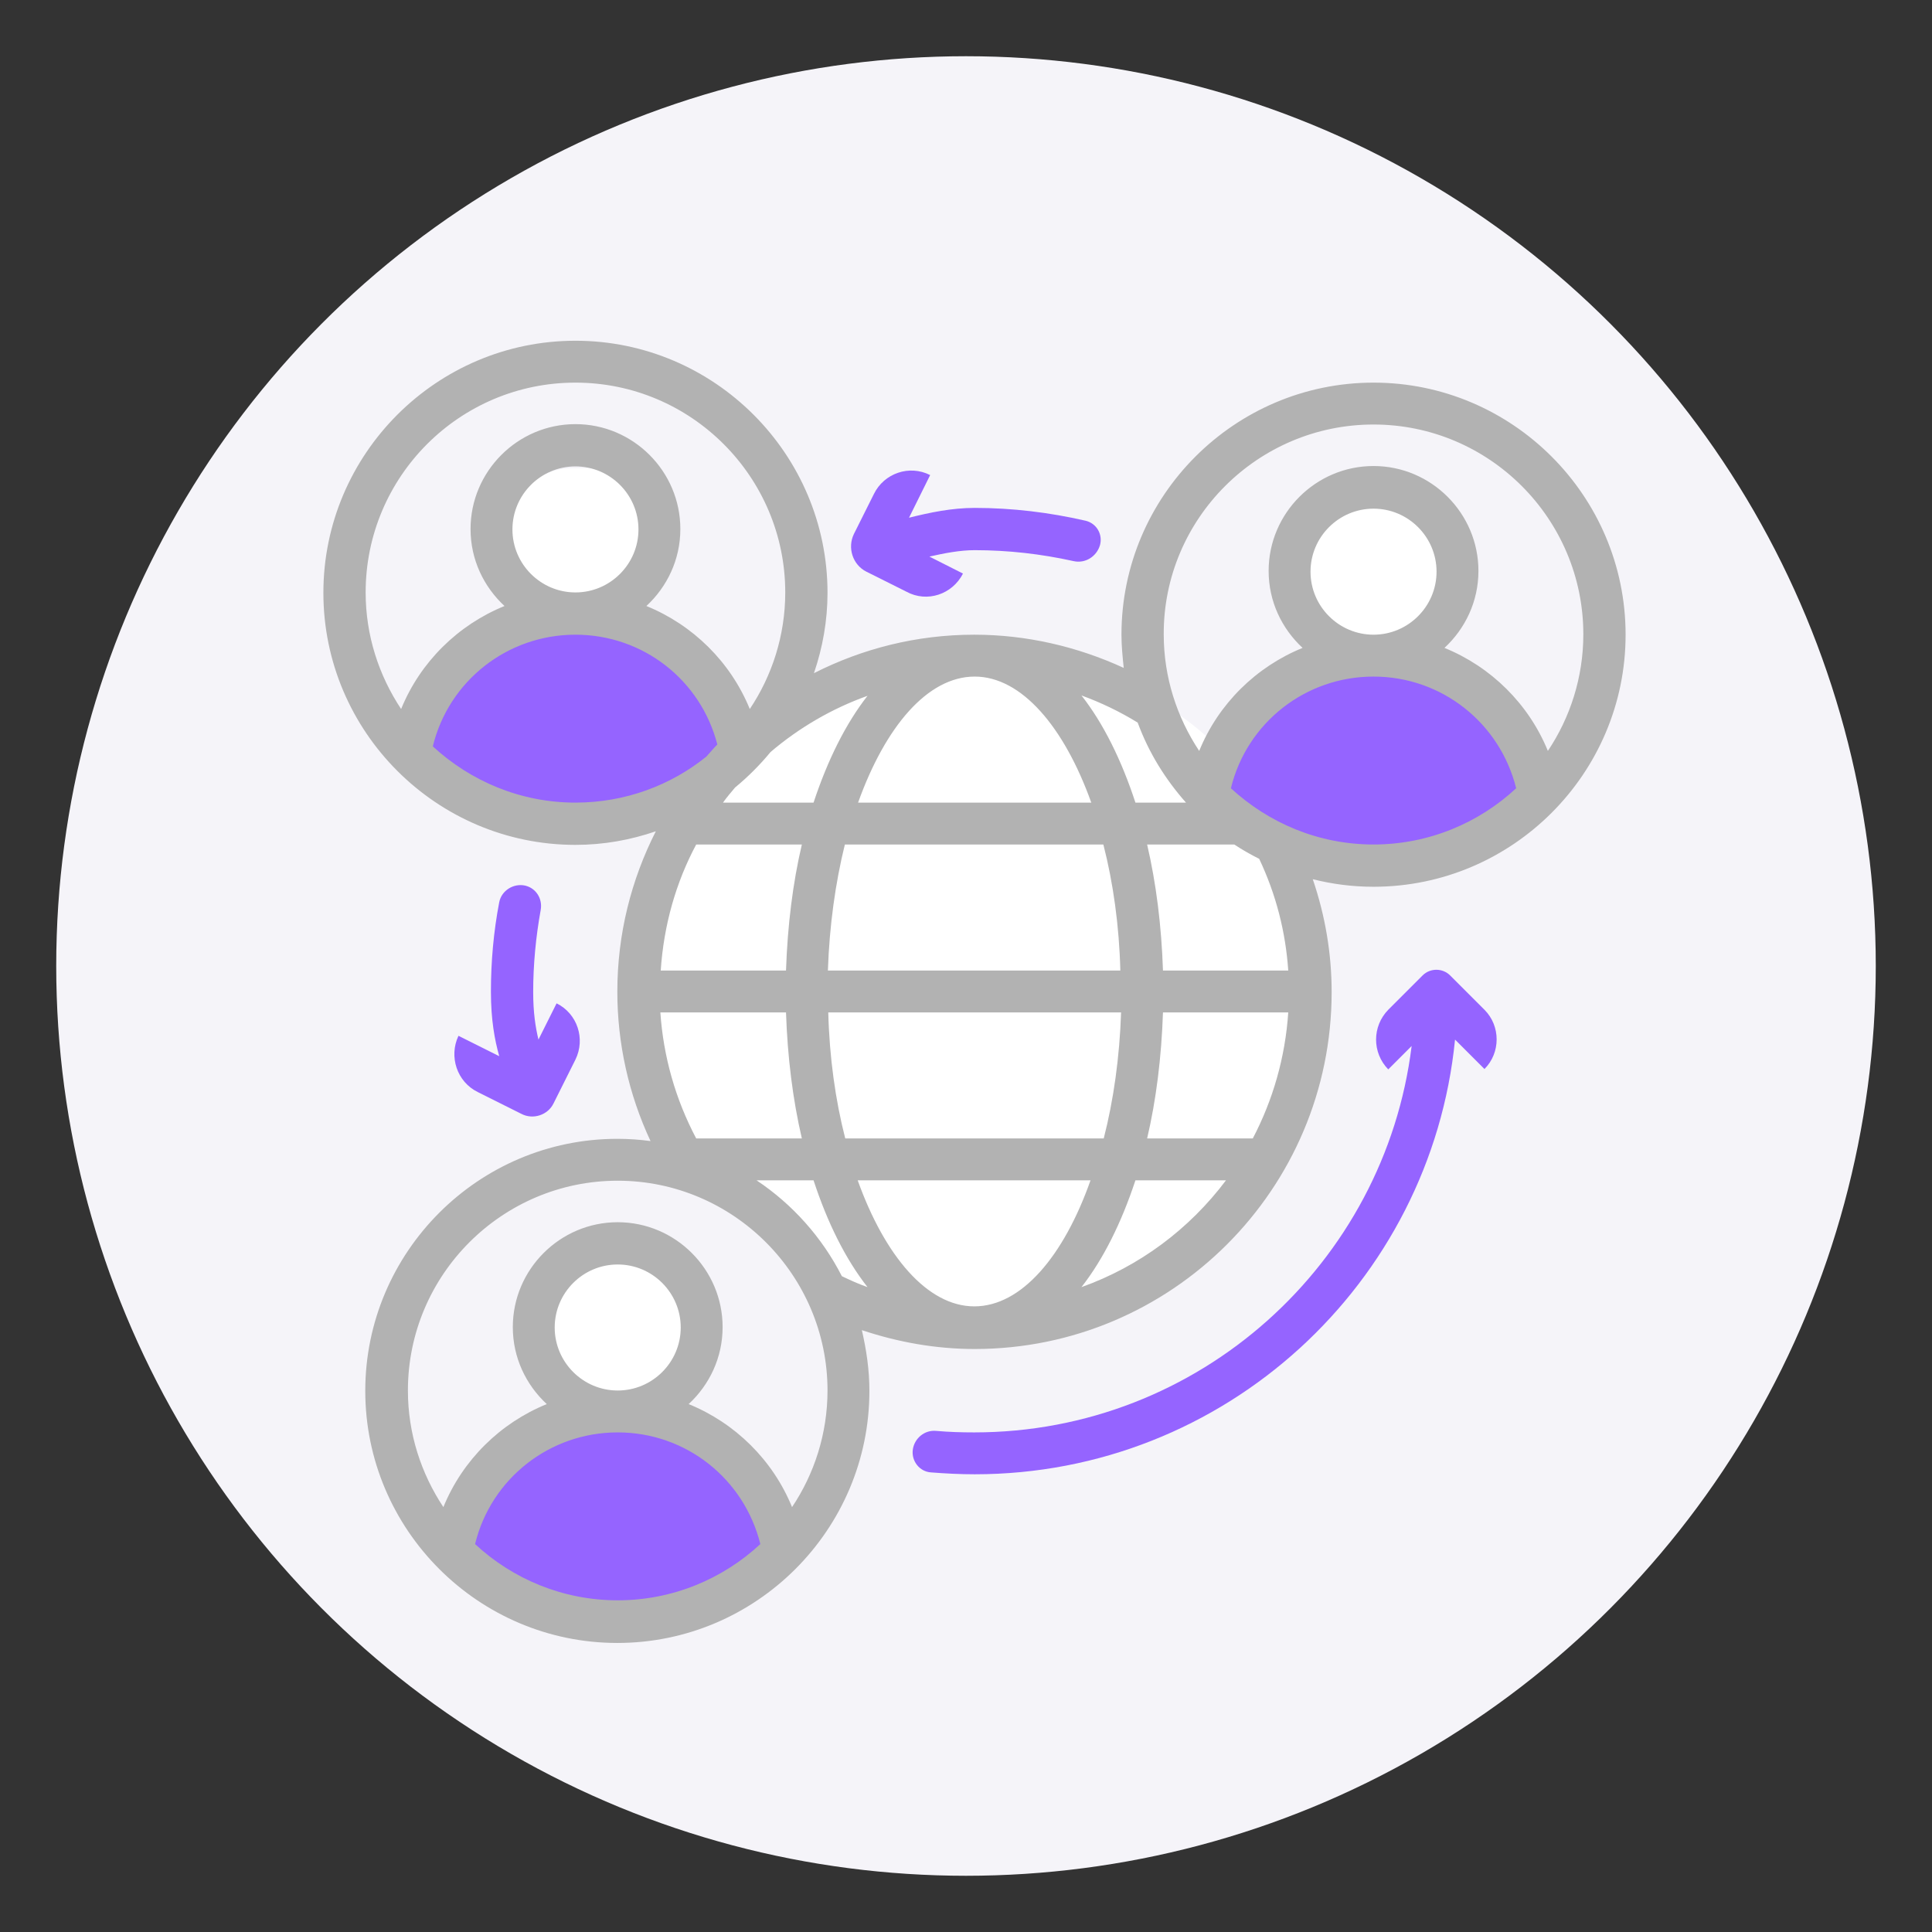 <?xml version="1.0" encoding="utf-8"?>
<!-- Generator: Adobe Illustrator 25.4.1, SVG Export Plug-In . SVG Version: 6.00 Build 0)  -->
<svg version="1.1" xmlns="http://www.w3.org/2000/svg" xmlns:xlink="http://www.w3.org/1999/xlink" x="0px" y="0px"
	 viewBox="0 0 512 512" style="enable-background:new 0 0 512 512;" xml:space="preserve">
<rect x="0" y="0" width="512" height="512" fill="#333333" stroke="none"/>
<style type="text/css">
	.st0{fill:#F5F4F9;}
	.st1{display:none;}
	.st2{display:inline;fill:#B2B2B2;}
	.st3{display:inline;fill:#9564FF;}
	.st4{fill:#FFFFFF;}
	.st5{fill:#9564FF;}
	.st6{fill:#B2B2B2;}
</style>
<g id="_x31_">
	<circle class="st0" cx="256" cy="256" r="241.1"/>
	<g id="Calendar" class="st1">
		<path class="st2" d="M392.8,124.7h-27.4v-10.9c0-12.1-9.8-21.9-21.9-21.9s-21.9,9.8-21.9,21.9v10.9h-43.8v-10.9
			c0-12.1-9.8-21.9-21.9-21.9c-12.1,0-21.9,9.8-21.9,21.9v10.9h-43.8v-10.9c0-12.1-9.8-21.9-21.9-21.9c-12.1,0-21.9,9.8-21.9,21.9
			v10.9h-27.4c-15.1,0-27.4,12.2-27.4,27.4v218.8c0,15.1,12.2,27.4,27.4,27.4h153.2c3,0,5.5-2.4,5.5-5.5s-2.4-5.5-5.5-5.5H119.2
			c-9.1,0-16.4-7.4-16.4-16.4V201.3h306.3v93c0,3,2.4,5.5,5.5,5.5s5.5-2.4,5.5-5.5V152.1C420.1,137,407.9,124.7,392.8,124.7z
			 M332.6,113.8c0-6,4.9-10.9,10.9-10.9s10.9,4.9,10.9,10.9v32.8c0,6-4.9,10.9-10.9,10.9s-10.9-4.9-10.9-10.9V113.8z M245.1,113.8
			c0-6,4.9-10.9,10.9-10.9c6,0,10.9,4.9,10.9,10.9v32.8c0,6-4.9,10.9-10.9,10.9c-6,0-10.9-4.9-10.9-10.9V113.8z M157.5,113.8
			c0-6,4.9-10.9,10.9-10.9s10.9,4.9,10.9,10.9v32.8c0,6-4.9,10.9-10.9,10.9s-10.9-4.9-10.9-10.9V113.8z M409.2,190.4H102.8v-38.3
			c0-9.1,7.4-16.4,16.4-16.4h27.4v10.9c0,12.1,9.8,21.9,21.9,21.9c12.1,0,21.9-9.8,21.9-21.9v-10.9h43.8v10.9
			c0,12.1,9.8,21.9,21.9,21.9c12.1,0,21.9-9.8,21.9-21.9v-10.9h43.8v10.9c0,12.1,9.8,21.9,21.9,21.9s21.9-9.8,21.9-21.9v-10.9h27.4
			c9.1,0,16.4,7.4,16.4,16.4V190.4z"/>
		<path class="st2" d="M245.1,239.6c0-6-4.9-10.9-10.9-10.9h-21.9c-6,0-10.9,4.9-10.9,10.9V256c0,6,4.9,10.9,10.9,10.9h21.9
			c6,0,10.9-4.9,10.9-10.9V239.6z M212.2,256v-16.4h21.9V256H212.2z"/>
		<path class="st2" d="M179.4,239.6c0-6-4.9-10.9-10.9-10.9h-21.9c-6,0-10.9,4.9-10.9,10.9V256c0,6,4.9,10.9,10.9,10.9h21.9
			c6,0,10.9-4.9,10.9-10.9V239.6z M146.6,256v-16.4h21.9V256H146.6z"/>
		<path class="st2" d="M365.4,266.9c6,0,10.9-4.9,10.9-10.9v-16.4c0-6-4.9-10.9-10.9-10.9h-21.9c-6,0-10.9,4.9-10.9,10.9V256
			c0,6,4.9,10.9,10.9,10.9H365.4z M343.5,239.6h21.9V256h-21.9V239.6z"/>
		<path class="st2" d="M245.1,288.8c0-6-4.9-10.9-10.9-10.9h-21.9c-6,0-10.9,4.9-10.9,10.9v16.4c0,6,4.9,10.9,10.9,10.9h21.9
			c6,0,10.9-4.9,10.9-10.9V288.8z M212.2,305.2v-16.4h21.9v16.4H212.2z"/>
		<path class="st2" d="M179.4,288.8c0-6-4.9-10.9-10.9-10.9h-21.9c-6,0-10.9,4.9-10.9,10.9v16.4c0,6,4.9,10.9,10.9,10.9h21.9
			c6,0,10.9-4.9,10.9-10.9V288.8z M146.6,305.2v-16.4h21.9v16.4H146.6z"/>
		<path class="st2" d="M234.1,327.1h-21.9c-6,0-10.9,4.9-10.9,10.9v16.4c0,6,4.9,10.9,10.9,10.9h21.9c6,0,10.9-4.9,10.9-10.9v-16.4
			C245.1,332,240.2,327.1,234.1,327.1z M212.2,354.5v-16.4h21.9v16.4H212.2z"/>
		<path class="st3" d="M277.9,266.9h21.9c6,0,10.9-4.9,10.9-10.9v-16.4c0-6-4.9-10.9-10.9-10.9h-21.9c-6,0-10.9,4.9-10.9,10.9V256
			C266.9,262,271.8,266.9,277.9,266.9z M277.9,239.6h21.9V256h-21.9V239.6z"/>
		<path class="st2" d="M266.9,305.2c0,6,4.9,10.9,10.9,10.9c3,0,5.5-2.4,5.5-5.5s-2.4-5.5-5.5-5.5v-16.4h21.9c3,0,5.5-2.4,5.5-5.5
			s-2.4-5.5-5.5-5.5h-21.9c-6,0-10.9,4.9-10.9,10.9V305.2z"/>
		<path class="st2" d="M168.5,327.1h-21.9c-6,0-10.9,4.9-10.9,10.9v16.4c0,6,4.9,10.9,10.9,10.9h21.9c6,0,10.9-4.9,10.9-10.9v-16.4
			C179.4,332,174.5,327.1,168.5,327.1z M146.6,354.5v-16.4h21.9v16.4H146.6z"/>
		<path class="st3" d="M349,277.9c-39.3,0-71.1,31.8-71.1,71.1s31.8,71.1,71.1,71.1s71.1-31.8,71.1-71.1
			C420.1,309.7,388.3,277.9,349,277.9z M349,409.2c-33.2,0-60.2-26.9-60.2-60.2s26.9-60.2,60.2-60.2s60.2,26.9,60.2,60.2
			C409.1,382.2,382.2,409.1,349,409.2z"/>
		<path class="st3" d="M380.6,326.1l-42.5,42.5l-19.3-19.3c-2.2-2.1-5.6-2-7.7,0.1c-2,2.1-2,5.5,0,7.6l23.2,23.2
			c2.1,2.1,5.6,2.1,7.7,0l46.4-46.4c2.1-2.2,2-5.6-0.1-7.7C386.1,324,382.7,324,380.6,326.1z"/>
	</g>
</g>
<g id="Layer_3">
	<g>
		<circle class="st4" cx="261.1" cy="261.7" r="88.7"/>
		<path class="st4" d="M155.2,161.5h-3.7c-9.2,0-16.6-7.5-16.6-16.6v-4.2c0-9.2,7.5-16.6,16.6-16.6h3.7c9.2,0,16.6,7.5,16.6,16.6
			v4.2C171.8,154.1,164.4,161.5,155.2,161.5z"/>
		<path class="st4" d="M165.3,373h-3.2c-10.2,0-18.5-8.3-18.5-18.5v-3.8c0-10.2,8.3-18.5,18.5-18.5h3.2c10.2,0,18.5,8.3,18.5,18.5
			v3.8C183.8,364.7,175.6,373,165.3,373z"/>
		<path class="st4" d="M363.3,172.2L363.3,172.2c-10.2,0-18.5-8.3-18.5-18.5v-8c0-10.2,8.3-18.5,18.5-18.5h0
			c10.2,0,18.5,8.3,18.5,18.5v8C381.8,163.9,373.5,172.2,363.3,172.2z"/>
		<path class="st5" d="M367.9,283.4L367.9,283.4l6.2-6.2c-7.1,57.6-56.3,102.4-115.9,102.4c-3.4,0-6.8-0.1-10.1-0.4
			c-3.1-0.3-5.8,2-6.2,5l0,0c-0.4,3,1.8,5.8,4.8,6c3.9,0.3,7.7,0.5,11.6,0.5c66.3,0,120.9-50.6,127.3-115.2l7.8,7.8v0
			c4.3-4.3,4.3-11.4,0-15.7l-9.1-9.1c-2-2-5.3-2-7.3,0l-9.1,9.1C363.6,272,363.6,279,367.9,283.4z"/>
		<path class="st5" d="M111.6,193.6c0,0,18-25.6,19.1-25.6s37.1-2,37.1-2l28.7,30.1c0,0-20.2,18.6-21.9,19.1s-43,0-43,0
			s-26.4-15.8-23.1-17.7S111.6,193.6,111.6,193.6z"/>
		<path class="st5" d="M123.7,403.1c0,0,18-25.6,19.1-25.6s37.1-2,37.1-2l28.7,30.1c0,0-20.2,18.6-21.9,19.1s-43,0-43,0
			s-26.4-15.8-23.1-17.7S123.7,403.1,123.7,403.1z"/>
		<path class="st5" d="M323.6,204.6c0,0,18-25.6,19.1-25.6s37.1-2,37.1-2l28.7,30.1c0,0-20.2,18.6-21.9,19.1s-43,0-43,0
			s-26.4-15.8-23.1-17.7S323.6,204.6,323.6,204.6z"/>
		<path class="st5" d="M255.2,152l-8.9-4.5c4-0.9,8.1-1.7,12-1.7c8.9,0,17.6,1,26.2,2.9c3.1,0.7,6.1-1.2,7-4.2v0
			c0.8-2.9-0.9-5.8-3.8-6.5c-9.6-2.2-19.4-3.4-29.4-3.4c-6,0-11.8,1.2-17.4,2.6l5.6-11.3l0,0c-5.5-2.8-12.2-0.5-14.9,5l-5.3,10.6
			c-1.8,3.7-0.3,8.2,3.3,10l10.6,5.3C245.7,159.8,252.4,157.5,255.2,152L255.2,152z"/>
		<path class="st5" d="M126.6,289.4l11.6,5.8c3.1,1.6,7,0.3,8.5-2.8l5.8-11.6c2.7-5.5,0.5-12.2-5-14.9h0l-4.8,9.6
			c-0.8-3.3-1.4-7.2-1.4-12.6c0-7.3,0.7-14.6,2-21.8c0.5-2.9-1.2-5.7-4.1-6.4l0,0c-3.1-0.7-6.3,1.3-6.9,4.4
			c-1.5,7.8-2.2,15.8-2.2,23.7c0,7.5,1,12.8,2.2,17.1l-10.8-5.4h0C118.9,280,121.1,286.7,126.6,289.4z"/>
		<path class="st6" d="M364,101.4c-36.8,0-66.8,30-66.8,66.8c0,3,0.3,5.9,0.6,8.8c-12.4-5.7-25.9-8.8-39.6-8.8
			c-15.3,0-29.7,3.7-42.5,10.2c2.3-6.7,3.6-13.9,3.6-21.3c0-36.8-30-66.8-66.8-66.8s-66.8,30-66.8,66.8s30,66.8,66.8,66.8
			c7.5,0,14.6-1.3,21.3-3.6c-6.5,12.8-10.2,27.2-10.2,42.5c0,13.7,3,27.2,8.8,39.6c-2.9-0.4-5.8-0.6-8.8-0.6
			c-36.8,0-66.8,30-66.8,66.8s30,66.8,66.8,66.8s66.8-30,66.8-66.8c0-5.6-0.8-10.9-2-16.1c9.6,3.2,19.6,5,29.9,5
			c52.2,0,94.6-42.4,94.6-94.6c0-10.2-1.7-20.2-5-29.9c5.2,1.3,10.5,2,16.1,2c36.8,0,66.8-30,66.8-66.8S400.8,101.4,364,101.4z
			 M364,112.5c30.7,0,55.6,25,55.6,55.6c0,11.4-3.5,22.1-9.4,30.9c-5.1-12.5-15.1-22.3-27.4-27.3c5.5-5.1,9-12.3,9-20.4
			c0-15.3-12.5-27.8-27.8-27.8s-27.8,12.5-27.8,27.8c0,8.1,3.5,15.3,9,20.4c-12.3,5-22.3,14.8-27.4,27.3c-5.9-8.9-9.4-19.5-9.4-30.9
			C308.3,137.5,333.3,112.5,364,112.5z M347.3,151.5c0-9.2,7.5-16.7,16.7-16.7s16.7,7.5,16.7,16.7c0,9.2-7.5,16.7-16.7,16.7
			S347.3,160.7,347.3,151.5z M314.3,212.7h-13.4c-3.7-11.3-8.5-21-14.3-28.4c5.2,1.9,10.2,4.3,14.9,7.2
			C304.4,199.4,308.8,206.5,314.3,212.7L314.3,212.7z M341.4,268.3c-0.8,12-4.1,23.3-9.4,33.4h-28c2.4-10.2,3.8-21.5,4.2-33.4H341.4
			z M292.5,301.7H224c-2.6-10.1-4.2-21.5-4.5-33.4h77.6C296.7,280.2,295.1,291.6,292.5,301.7L292.5,301.7z M258.2,346.2
			c-12.4,0-23.7-13.3-30.9-33.4h61.7C281.9,332.9,270.7,346.2,258.2,346.2z M175,268.3h33.3c0.4,11.9,1.8,23.1,4.2,33.4h-28
			C179,291.3,175.8,280,175,268.3z M184.5,223.8h28c-2.4,10.2-3.8,21.5-4.2,33.4h-33.2C175.9,245.2,179.1,233.9,184.5,223.8z
			 M219.4,257.2c0.4-11.9,2-23.3,4.5-33.4h68.5c2.6,10.1,4.2,21.5,4.5,33.4H219.4z M227.4,212.7c7.2-20.1,18.4-33.4,30.9-33.4
			c12.4,0,23.7,13.3,30.9,33.4H227.4z M229.9,184.4c-5.8,7.4-10.6,17.1-14.3,28.3h-24c1-1.4,2.1-2.7,3.2-4c3.4-2.8,6.6-6,9.4-9.4
			C211.7,192.9,220.4,187.8,229.9,184.4z M152.5,101.4c30.7,0,55.6,25,55.6,55.6c0,11.4-3.5,22.1-9.4,30.9
			c-5.1-12.5-15.1-22.3-27.4-27.3c5.5-5.1,9-12.3,9-20.4c0-15.3-12.5-27.8-27.8-27.8s-27.8,12.5-27.8,27.8c0,8.1,3.5,15.3,9,20.4
			c-12.3,5-22.3,14.8-27.4,27.3c-5.9-8.9-9.4-19.5-9.4-30.9C96.9,126.3,121.8,101.4,152.5,101.4L152.5,101.4z M135.8,140.3
			c0-9.2,7.5-16.7,16.7-16.7c9.2,0,16.7,7.5,16.7,16.7c0,9.2-7.5,16.7-16.7,16.7C143.3,157,135.8,149.5,135.8,140.3z M152.5,212.7
			c-14.6,0-27.8-5.7-37.8-14.9c4.2-17.3,19.7-29.6,37.8-29.6c17.9,0,33.2,12,37.6,29.1c-1,1-1.9,2.1-2.9,3.2
			C177.8,208.1,165.7,212.7,152.5,212.7z M125.9,409.2c4.2-17.3,19.7-29.6,37.8-29.6s33.5,12.3,37.8,29.6
			c-9.9,9.2-23.2,14.9-37.8,14.9S135.8,418.4,125.9,409.2z M147,351.8c0-9.2,7.5-16.7,16.7-16.7c9.2,0,16.7,7.5,16.7,16.7
			s-7.5,16.7-16.7,16.7S147,361,147,351.8z M209.9,399.4c-5.1-12.5-15.1-22.3-27.4-27.3c5.5-5.1,9-12.3,9-20.4
			c0-15.3-12.5-27.8-27.8-27.8s-27.8,12.5-27.8,27.8c0,8.1,3.5,15.3,9,20.4c-12.3,5-22.3,14.8-27.4,27.3c-5.9-8.9-9.4-19.5-9.4-30.9
			c0-30.7,25-55.6,55.6-55.6s55.6,25,55.6,55.6C219.3,379.9,215.8,390.6,209.9,399.4L209.9,399.4z M200.5,312.8h15.1
			c3.7,11.3,8.5,20.9,14.3,28.3c-2.3-0.8-4.5-1.8-6.8-2.9C217.9,328,210.1,319.2,200.5,312.8z M286.6,341.1
			c5.8-7.4,10.6-17.1,14.3-28.3h24C315.2,325.7,302,335.6,286.6,341.1z M341.4,257.2h-33.2c-0.4-11.9-1.8-23.1-4.2-33.4h23.1
			c2.1,1.4,4.4,2.7,6.6,3.8C338.2,237.1,340.7,247,341.4,257.2z M326.2,208.9c4.2-17.3,19.7-29.6,37.8-29.6s33.5,12.3,37.8,29.6
			c-9.9,9.2-23.2,14.9-37.8,14.9C349.4,223.8,336.2,218.1,326.2,208.9z"/>
	</g>
</g>
<g id="Layer_2">
</g>
</svg>
